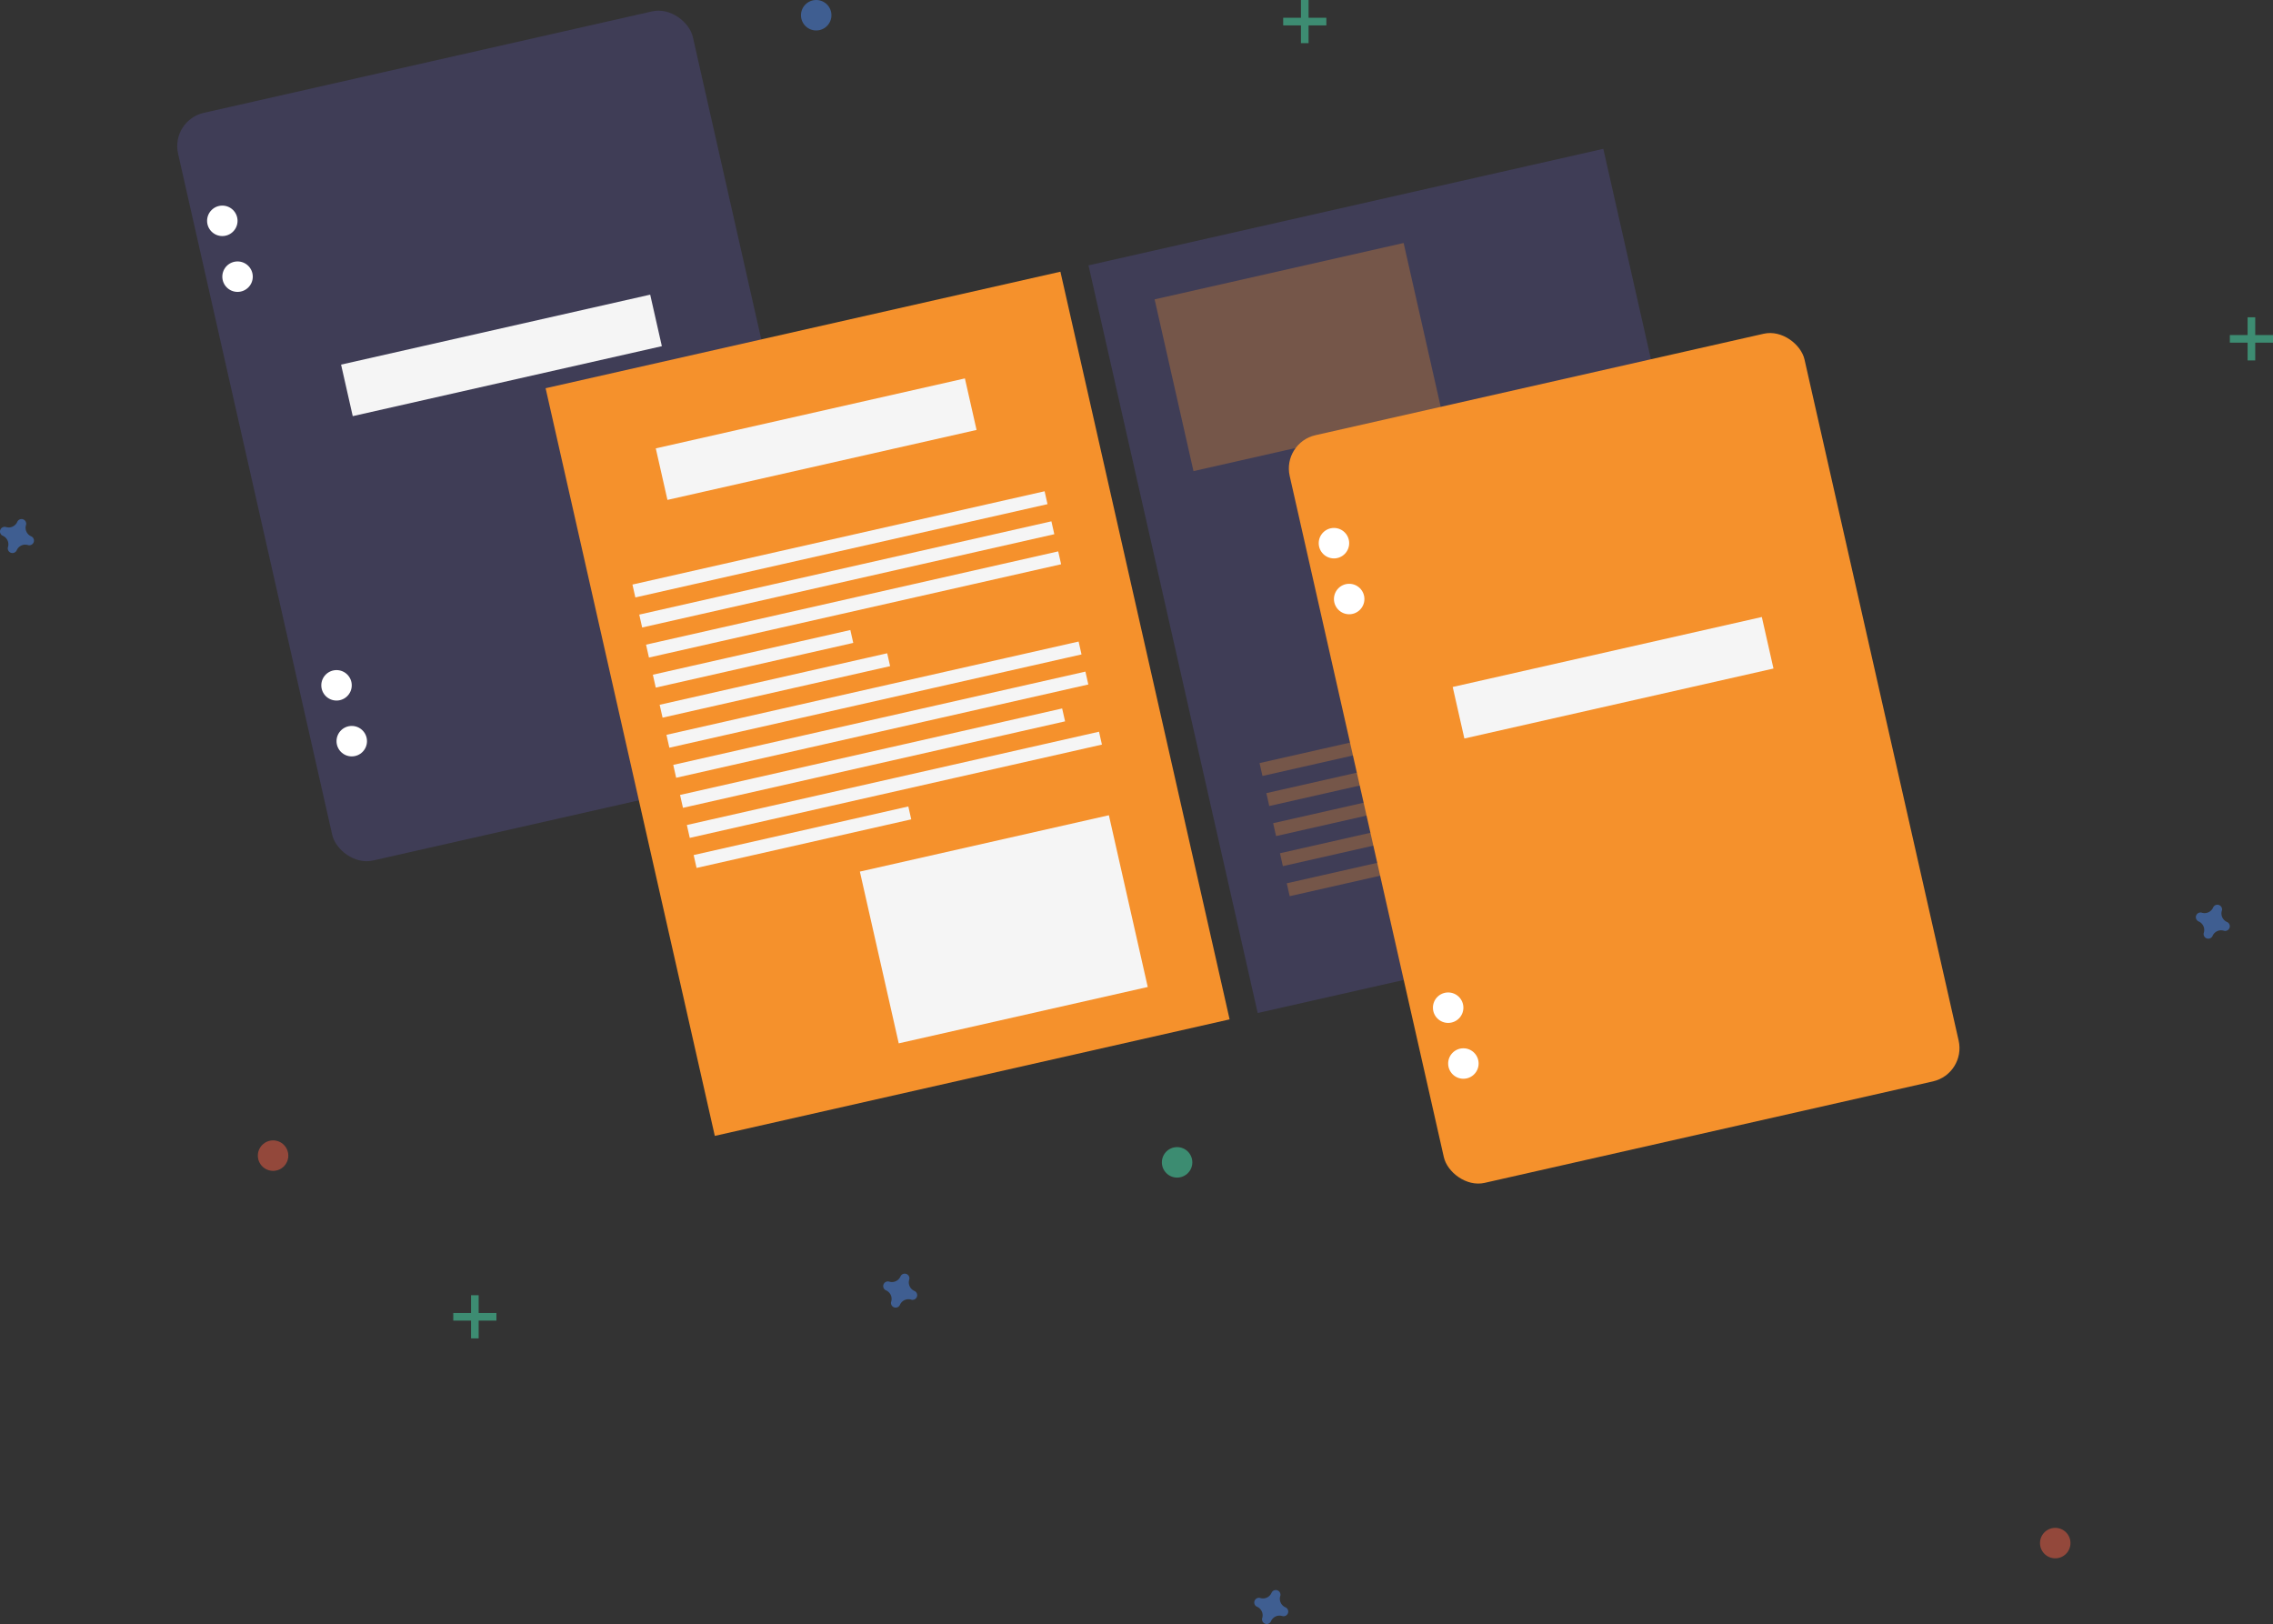 <?xml version="1.0" encoding="UTF-8"?> <svg xmlns="http://www.w3.org/2000/svg" data-name="Layer 1" width="895.597" height="639.824"><rect width="100%" height="100%" fill="#333333" stroke="none"/><rect x="250.162" y="150.832" width="207.972" height="302.01" rx="13.435" transform="rotate(-12.752 -304.023 917.81)" fill="#3f3d56"></rect><circle cx="87.597" cy="87" r="6" fill="#fff"></circle><circle cx="93.597" cy="109" r="6" fill="#fff"></circle><circle cx="132.597" cy="270" r="6" fill="#fff"></circle><circle cx="138.597" cy="292" r="6" fill="#fff"></circle><path fill="#f5f5f5" d="M134.39 143.649l121.797-27.564 4.594 20.3-121.796 27.564z"></path><path fill="#f5912c" d="M214.98 152.952l202.842-45.906 66.664 294.56-202.842 45.907z"></path><path fill="#3f3d56" d="M428.887 104.542l202.842-45.906 66.664 294.56-202.842 45.907z"></path><path fill="#f5f5f5" d="M258.39 176.649l121.797-27.564 4.594 20.3-121.796 27.564zM249.193 230.3l162.395-36.753 1.148 5.075-162.395 36.752zM251.873 242.14l162.395-36.752 1.148 5.075-162.395 36.752zM254.553 253.982l162.395-36.753 1.148 5.075-162.395 36.752zM257.233 265.824l77.815-17.611 1.148 5.075-77.814 17.61zM259.913 277.665l89.656-20.291 1.148 5.075-89.655 20.29zM262.593 289.506l162.395-36.753 1.148 5.075-162.395 36.752zM265.273 301.347l162.395-36.753 1.148 5.074-162.395 36.753zM267.952 313.189l150.554-34.073 1.148 5.075-150.553 34.073zM270.633 325.03l162.395-36.753 1.148 5.074-162.395 36.753zM273.312 336.871l84.581-19.142 1.148 5.075-84.58 19.142z"></path><path fill="#f5912c" opacity=".3" d="M496.284 300.635l89.656-20.29 1.148 5.074-89.655 20.29zM498.964 312.476l162.395-36.753 1.148 5.075-162.395 36.752zM501.644 324.317l162.395-36.753 1.148 5.075-162.395 36.752zM504.324 336.159l150.554-34.073 1.148 5.075-150.553 34.072zM507.004 348l162.395-36.753 1.148 5.075-162.395 36.752z"></path><path fill="#f5f5f5" d="M338.805 343.388l98.113-22.205 15.314 67.665-98.114 22.205z"></path><path fill="#f5912c" opacity=".3" d="M454.937 117.94l98.114-22.205 15.314 67.665-98.114 22.205zM550.967 188.676l98.114-22.205 15.314 67.665-98.114 22.205z"></path><g opacity=".5" fill="#47e6b1"><path d="M185.597 510.286h3v17h-3z"></path><path d="M195.598 517.287v3h-17v-3z"></path></g><g opacity=".5" fill="#47e6b1"><path d="M512.597 0h3v17h-3z"></path><path d="M522.597 7v3h-17V7z"></path></g><g opacity=".5" fill="#47e6b1"><path d="M885.597 125h3v17h-3z"></path><path d="M895.597 132v3h-17v-3z"></path></g><path d="M360.29 508.592a3.675 3.675 0 01-2.048-4.441 1.766 1.766 0 00.08-.408 1.843 1.843 0 00-3.31-1.22 1.766 1.766 0 00-.204.36 3.675 3.675 0 01-4.441 2.048 1.766 1.766 0 00-.408-.08 1.843 1.843 0 00-1.221 3.31 1.766 1.766 0 00.362.205 3.675 3.675 0 012.047 4.44 1.766 1.766 0 00-.08.408 1.843 1.843 0 003.31 1.222 1.766 1.766 0 00.205-.362 3.675 3.675 0 014.44-2.048 1.766 1.766 0 00.408.08 1.843 1.843 0 001.221-3.31 1.766 1.766 0 00-.361-.204zM506.488 633.243a3.675 3.675 0 01-2.048-4.441 1.766 1.766 0 00.08-.408 1.843 1.843 0 00-3.31-1.221 1.766 1.766 0 00-.204.362 3.675 3.675 0 01-4.441 2.047 1.766 1.766 0 00-.408-.08 1.843 1.843 0 00-1.22 3.31 1.766 1.766 0 00.361.205 3.675 3.675 0 012.047 4.44 1.766 1.766 0 00-.08.408 1.843 1.843 0 003.311 1.221 1.766 1.766 0 00.204-.361 3.675 3.675 0 014.44-2.048 1.766 1.766 0 00.408.08 1.843 1.843 0 001.222-3.31 1.766 1.766 0 00-.362-.204zM12.29 211.305a3.675 3.675 0 01-2.048-4.44 1.766 1.766 0 00.08-.408 1.843 1.843 0 00-3.31-1.221 1.766 1.766 0 00-.204.362 3.675 3.675 0 01-4.441 2.047 1.766 1.766 0 00-.408-.08 1.843 1.843 0 00-1.221 3.31 1.767 1.767 0 00.362.204 3.675 3.675 0 012.047 4.441 1.766 1.766 0 00-.08.408 1.843 1.843 0 003.31 1.221 1.766 1.766 0 00.205-.362 3.675 3.675 0 014.44-2.047 1.766 1.766 0 00.408.08 1.843 1.843 0 001.221-3.31 1.766 1.766 0 00-.361-.205zM877.488 363.243a3.675 3.675 0 01-2.048-4.441 1.766 1.766 0 00.08-.408 1.843 1.843 0 00-3.31-1.221 1.766 1.766 0 00-.204.362 3.675 3.675 0 01-4.441 2.047 1.766 1.766 0 00-.408-.08 1.843 1.843 0 00-1.22 3.31 1.766 1.766 0 00.361.205 3.675 3.675 0 012.047 4.44 1.766 1.766 0 00-.08.408 1.843 1.843 0 003.311 1.221 1.766 1.766 0 00.204-.361 3.675 3.675 0 014.44-2.048 1.766 1.766 0 00.408.08 1.843 1.843 0 001.222-3.31 1.766 1.766 0 00-.362-.204z" fill="#4d8af0" opacity=".5"></path><circle cx="107.597" cy="455.286" r="6" fill="#f55f44" opacity=".5"></circle><circle cx="321.597" cy="6" r="6" fill="#4d8af0" opacity=".5"></circle><circle cx="463.796" cy="457.937" r="6" fill="#47e6b1" opacity=".5"></circle><circle cx="809.796" cy="607.937" r="6" fill="#f55f44" opacity=".5"></circle><rect x="688.162" y="277.832" width="207.972" height="302.01" rx="13.435" transform="rotate(-12.752 133.977 1044.81)" fill="#f5912c"></rect><circle cx="525.597" cy="214" r="6" fill="#fff"></circle><circle cx="531.597" cy="236" r="6" fill="#fff"></circle><circle cx="570.597" cy="397" r="6" fill="#fff"></circle><circle cx="576.597" cy="419" r="6" fill="#fff"></circle><path fill="#f5f5f5" d="M572.39 270.649l121.797-27.565 4.594 20.3-121.796 27.565z"></path></svg> 